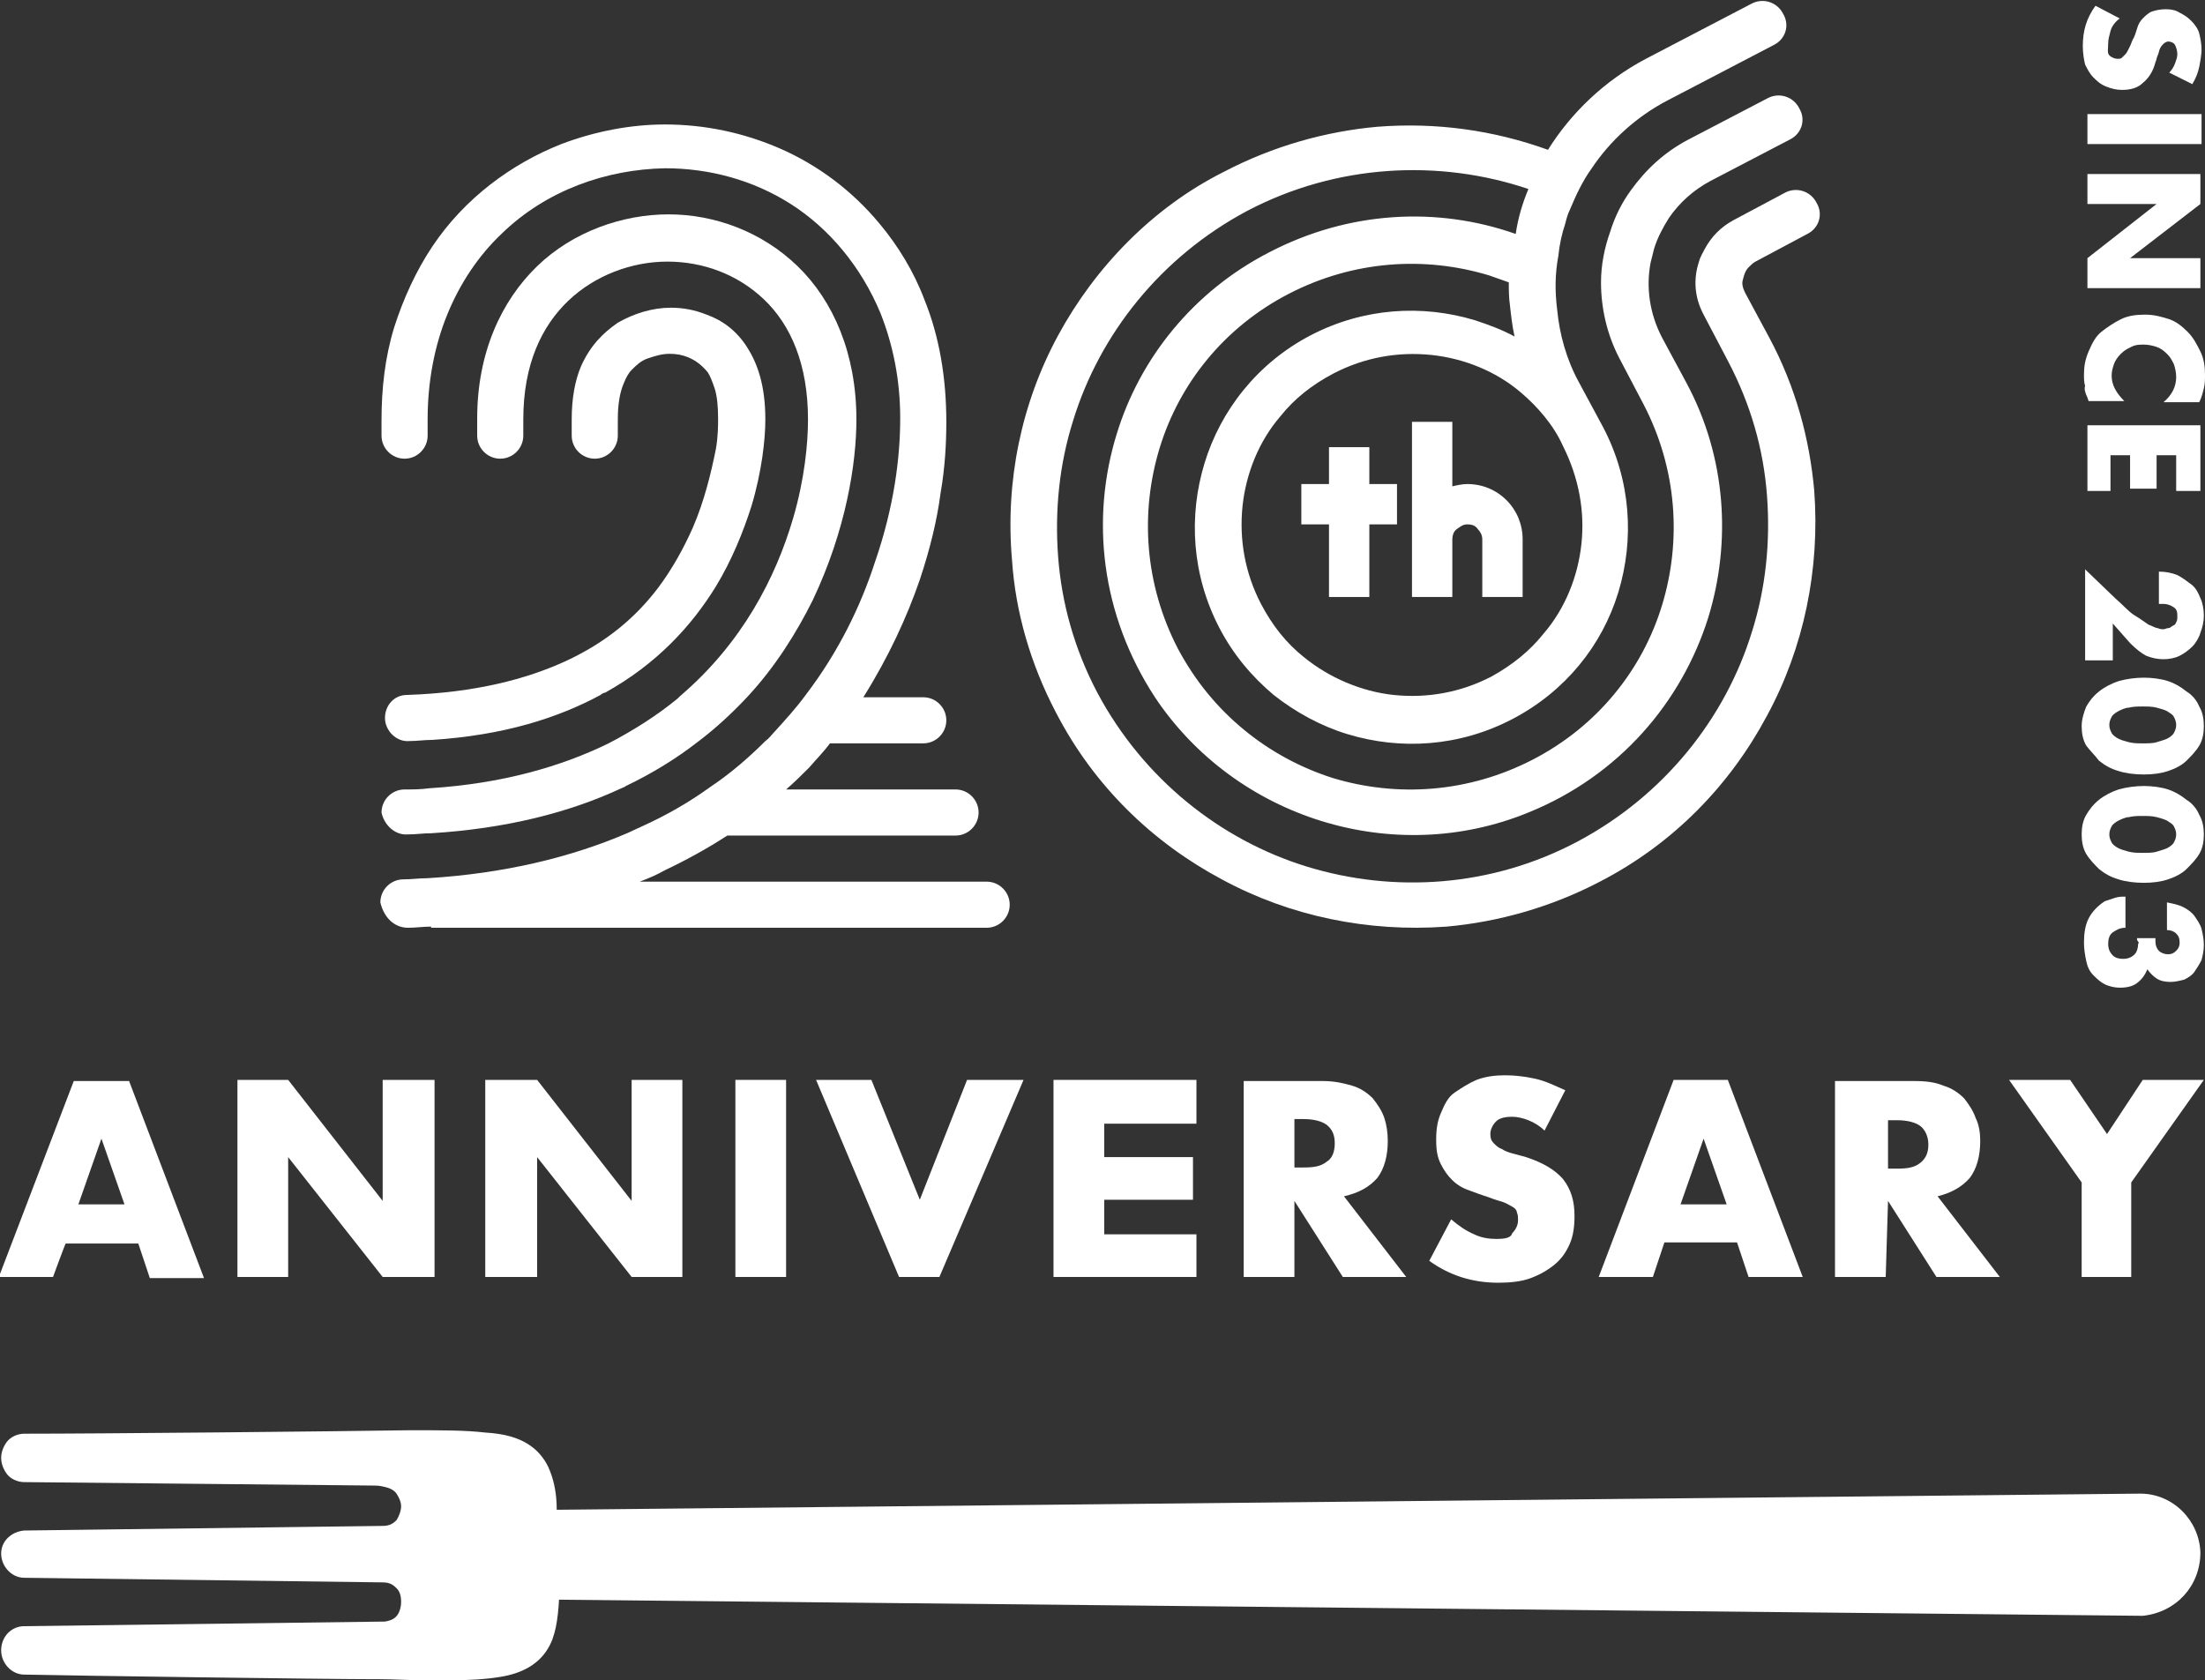 <?xml version="1.0" encoding="utf-8"?>
<!-- Generator: Adobe Illustrator 27.0.0, SVG Export Plug-In . SVG Version: 6.00 Build 0)  -->
<svg version="1.1" id="_レイヤー_2" xmlns="http://www.w3.org/2000/svg" xmlns:xlink="http://www.w3.org/1999/xlink" x="0px"
	 y="0px" viewBox="0 0 191.3 145.8" style="enable-background:new 0 0 191.3 145.8;" xml:space="preserve">
<rect x="0" y="0" width="191.3" height="145.8" fill="#333333" stroke="none"/>
<style type="text/css">
	.st0{fill:#FFFFFF;}
</style>
<g>
	<polygon class="st0" points="118.8,38.8 115.3,38.8 115.3,42 112.9,42 112.9,45.5 115.3,45.5 115.3,51.8 118.8,51.8 118.8,45.5 
		121.2,45.5 121.2,42 118.8,42 	"/>
	<path class="st0" d="M127.3,42c-0.4,0-0.9,0.1-1.3,0.2v-5.6h-3.5v15.2h3.5v-5c0-0.3,0.1-0.7,0.4-0.9c0.3-0.2,0.5-0.4,0.9-0.4
		s0.7,0.1,0.9,0.4c0.2,0.2,0.4,0.5,0.4,0.9v5h3.5v-5c0-1.3-0.5-2.5-1.4-3.4C129.8,42.5,128.6,42,127.3,42L127.3,42z"/>
	<path class="st0" d="M60.1,45.8c-0.8,1.8-1.8,3.6-3,5.2c-1.9,2.5-4.4,4.7-8.1,6.4c-3.3,1.5-7.7,2.7-13.7,2.9c-1.1,0-1.9,0.9-1.9,2
		s1,2.1,2.1,2c0.7,0,1.3-0.1,2-0.1c6.2-0.4,10.9-1.9,14.6-3.9c0.1-0.1,0.3-0.2,0.4-0.2c4.5-2.5,7.5-5.8,9.6-9.2
		c1.4-2.3,2.4-4.8,3.1-7c0.9-3,1.2-5.8,1.2-7.5c0-3-0.7-4.9-1.6-6.3c-0.9-1.4-2.1-2.3-3.5-2.8c-1-0.4-2-0.6-3.1-0.6
		c-1.6,0-3.2,0.5-4.6,1.3c-1.3,0.9-2.4,2-3.2,3.8c-0.5,1.2-0.8,2.7-0.8,4.6v1.4c0,1.1,0.9,2,2,2l0,0c1.1,0,2-0.9,2-2v-1.4
		c0-1.4,0.2-2.4,0.5-3.1c0.2-0.5,0.4-0.9,0.7-1.2c0.4-0.4,0.8-0.8,1.4-1c0.6-0.2,1.2-0.4,1.9-0.4c0.6,0,1.1,0.1,1.6,0.3
		c0.7,0.3,1.2,0.7,1.7,1.3c0.2,0.3,0.4,0.8,0.6,1.4c0.2,0.6,0.3,1.5,0.3,2.6c0,0.6,0,1.6-0.2,2.7C61.7,41,61.1,43.5,60.1,45.8
		L60.1,45.8z"/>
	<path class="st0" d="M35.4,80.5c0.7,0,1.3-0.1,2-0.1v0.1h48.2c1.1,0,2-0.9,2-2l0,0c0-1.1-0.9-2-2-2H55.5c0.8-0.3,1.5-0.6,2.2-1
		c1.9-0.9,3.7-1.9,5.4-3h19.8c1.1,0,2-0.9,2-2l0,0c0-1.1-0.9-2-2-2H68.2c0.7-0.6,1.4-1.3,2-1.9c0.6-0.7,1.3-1.4,1.8-2.1h8.1
		c1.1,0,2-0.9,2-2l0,0c0-1.1-0.9-2-2-2h-5.2c2.2-3.5,3.8-7,4.9-10.2c0.9-2.7,1.5-5.2,1.8-7.5c0.4-2.3,0.5-4.4,0.5-6.2
		c0-3.8-0.6-7.4-1.9-10.6c-0.9-2.4-2.3-4.7-3.9-6.6c-2.4-2.9-5.4-5.1-8.6-6.5s-6.6-2.1-10-2.1c-3,0-6.1,0.6-9,1.7
		c-4.3,1.7-8.4,4.7-11.2,8.9c-1.4,2.1-2.5,4.5-3.3,7c-0.8,2.6-1.1,5.3-1.1,8.1v1.3c0,1.1,0.9,2,2,2l0,0c1.1,0,2-0.9,2-2v-1.4
		c0-3.3,0.6-6.4,1.7-9.1c1.1-2.7,2.7-5.1,4.7-7c3.9-3.8,9.1-5.6,14.2-5.7c3.8,0,7.6,1,10.9,3.1c3.3,2.1,6.1,5.4,7.8,9.5
		c1.1,2.8,1.7,5.8,1.7,9.1s-0.5,7.6-2.2,12.5c-1.2,3.7-3.1,7.7-6,11.5c-0.8,1.1-1.8,2.2-2.8,3.3c-0.2,0.2-0.4,0.5-0.7,0.7
		c-1.4,1.4-3,2.8-4.8,4c-1.8,1.3-3.7,2.4-5.9,3.4c-0.4,0.2-0.9,0.4-1.3,0.6c-4.9,2.1-10.7,3.5-17.3,3.9c-0.7,0-1.4,0.1-2.1,0.1
		c-1.1,0-2,0.9-2,2l0,0C33.3,79.6,34.2,80.5,35.4,80.5L35.4,80.5z"/>
	<path class="st0" d="M35.4,72.4c0.7,0,1.3-0.1,2-0.1c6.5-0.4,12-1.8,16.5-3.9c0.2-0.1,0.3-0.1,0.4-0.2c2.3-1.1,4.4-2.4,6.2-3.8
		c1.6-1.2,3.1-2.6,4.4-4c2.4-2.6,4.2-5.5,5.6-8.3c2.9-6.1,3.8-11.9,3.8-15.7c0-5.7-2-10.3-5.1-13.3s-7.2-4.5-11.2-4.5
		s-8.3,1.5-11.4,4.5s-5.2,7.5-5.2,13.2v1.5c0,1.1,0.9,2,2,2l0,0c1.1,0,2-0.9,2-2v-1.4c0-4.8,1.6-8.1,3.9-10.3
		c2.3-2.2,5.5-3.4,8.6-3.4c3.1,0,6.1,1.1,8.4,3.3s3.8,5.6,3.8,10.4c0,2.1-0.3,5.2-1.3,8.6c-1.5,5.1-4.4,10.8-9.8,15.4
		c0,0-0.1,0.1-0.2,0.2c-1.7,1.4-3.7,2.7-6,3.9c-4.1,2-9.2,3.5-15.6,3.9c-0.7,0.1-1.4,0.1-2.1,0.1c-1.1,0-2,0.9-2,2l0,0
		C33.3,71.5,34.2,72.5,35.4,72.4L35.4,72.4z"/>
	<path class="st0" d="M91.6,61.8c3.3,6.4,8.4,11.3,14.4,14.5c5.9,3.2,12.7,4.6,19.5,4.1c4.5-0.4,9.1-1.7,13.3-3.9
		c6.4-3.3,11.3-8.4,14.5-14.4c3.2-5.9,4.6-12.7,4.1-19.5c-0.4-4.5-1.6-9-3.9-13.3l0,0l-2.1-3.9c-0.2-0.4-0.3-0.8-0.2-1.1
		c0.1-0.4,0.2-0.8,0.5-1.1c0.2-0.2,0.4-0.4,0.6-0.5l4.5-2.4c1-0.5,1.4-1.7,0.8-2.7l0,0c-0.5-1-1.7-1.4-2.7-0.9l-4.5,2.4
		c-1.1,0.6-1.9,1.4-2.5,2.5c-0.2,0.4-0.4,0.7-0.5,1.1c-0.5,1.5-0.4,3.1,0.4,4.6l2.1,4c2,3.8,3.1,7.7,3.4,11.7c0.3,4-0.1,8-1.3,11.8
		c-2.3,7.5-7.6,14.2-15.1,18.2s-16,4.5-23.5,2.2s-14.2-7.6-18.2-15.1c-2-3.8-3.1-7.8-3.4-11.8s0.1-8,1.3-11.8
		c2.3-7.5,7.6-14.2,15.1-18.2c7.8-4.1,16.7-4.5,24.4-1.9l0,0c-0.5,1.2-0.9,2.5-1.1,3.9c-6.8-2.4-14.5-2-21.4,1.6
		c-6.6,3.4-11.2,9.2-13.2,15.7c-2.3,7.4-1.4,15.7,3.3,22.9c7,10.5,20.7,14.8,32.4,10c7.9-3.2,13.3-9.6,15.6-16.9
		c2-6.5,1.6-13.9-1.9-20.4l0,0l-2.1-3.9c-1.1-2.1-1.4-4.4-1-6.5c0.1-0.4,0.2-0.8,0.3-1.2c0.3-1,0.8-1.9,1.3-2.7
		c0.9-1.3,2.1-2.4,3.6-3.2l6.9-3.6c1-0.5,1.4-1.7,0.8-2.7l0,0c-0.5-1-1.7-1.4-2.7-0.9l-6.9,3.6c-2.1,1.1-3.7,2.6-5,4.4
		c-0.8,1.1-1.4,2.3-1.8,3.6c-0.5,1.4-0.8,2.9-0.8,4.4c0,2.2,0.5,4.5,1.6,6.6l2.1,4c2.9,5.6,3.3,11.8,1.6,17.4
		c-1.7,5.6-5.6,10.5-11.2,13.4c-5.6,2.9-11.8,3.3-17.4,1.6c-2.8-0.9-5.4-2.3-7.7-4.2c-2.3-1.9-4.2-4.2-5.7-7
		c-2.9-5.6-3.3-11.8-1.6-17.4c1.7-5.6,5.6-10.5,11.2-13.4s11.8-3.3,17.4-1.6c0.6,0.2,1.1,0.4,1.7,0.6c0,0.6,0,1.3,0.1,2
		c0.1,0.9,0.2,1.8,0.4,2.7c-1.1-0.6-2.2-1-3.4-1.4c-4.6-1.4-9.7-1.1-14.3,1.3c-4.6,2.4-7.8,6.5-9.2,11.1c-1.4,4.6-1.1,9.7,1.3,14.3
		c1.2,2.3,2.8,4.2,4.7,5.8c1.9,1.5,4.1,2.7,6.4,3.4c4.6,1.4,9.7,1.1,14.3-1.3c4.6-2.4,7.8-6.4,9.2-11s1.1-9.7-1.3-14.3l0,0l-2.1-3.9
		c-1.1-2-1.7-4.2-1.9-6.3c-0.2-1.6-0.2-3.1,0.1-4.7c0.1-1,0.3-1.9,0.6-2.8c0.1-0.4,0.2-0.8,0.4-1.2c0.5-1.2,1.1-2.5,1.9-3.6
		c1.6-2.4,3.9-4.5,6.6-5.9l9.2-4.8c1-0.5,1.4-1.7,0.8-2.7l0,0c-0.5-1-1.7-1.4-2.7-0.9l-9.2,4.8c-3.6,1.9-6.5,4.7-8.5,7.9
		c-4.7-1.7-9.7-2.4-14.8-2c-4.5,0.4-9.1,1.7-13.3,3.9C100,18,95,23.2,91.8,29.1s-4.6,12.7-4,19.5C88.1,53.1,89.4,57.6,91.6,61.8
		L91.6,61.8z M135.6,38.7L135.6,38.7c1.4,2.8,1.9,5.7,1.6,8.5c-0.3,2.8-1.4,5.6-3.3,7.8c-1.2,1.5-2.7,2.7-4.5,3.7
		c-2.7,1.4-5.6,1.9-8.5,1.6c-2.8-0.3-5.6-1.5-7.8-3.3c-1.5-1.2-2.7-2.7-3.7-4.6c-1.4-2.7-1.9-5.6-1.6-8.5c0.3-2.8,1.4-5.6,3.3-7.8
		c1.2-1.5,2.7-2.7,4.6-3.7c2.7-1.4,5.6-1.9,8.5-1.6c2.8,0.3,5.6,1.4,7.8,3.3C133.4,35.3,134.8,36.9,135.6,38.7L135.6,38.7z"/>
	<path class="st0" d="M190.9,134.7c-0.1-2.8-2.4-5.1-5.2-5.1h-0.1l0,0L48.3,131c0-1.3-0.2-2.4-0.6-3.4c-0.3-0.8-0.9-1.6-1.6-2.1
		c-1.1-0.8-2.4-1.1-4-1.2c-1.7-0.2-3.7-0.2-6.2-0.2h-0.4c-6.3,0.1-26.7,0.3-33.4,0.3c-0.6,0-1.2,0.3-1.5,0.7s-0.5,0.9-0.5,1.4
		s0.2,1,0.5,1.4s0.9,0.7,1.5,0.7l0,0l30.4,0.3c0.1,0,0.4,0,0.8,0.1c0.5,0.1,0.9,0.3,1.1,0.6c0.2,0.3,0.4,0.7,0.4,1.1
		c0,0.4-0.2,0.9-0.4,1.2c-0.3,0.3-0.6,0.5-1.2,0.5l-31.1,0.4l0,0c-1.1,0.1-2,0.9-2,2l0,0l0,0c0,1.1,0.9,2.1,2,2.1l0,0l31.1,0.4
		c0.6,0,0.9,0.2,1.2,0.5c0.3,0.3,0.4,0.7,0.4,1.2c0,0.4-0.1,0.8-0.3,1.1s-0.5,0.5-1.1,0.6l-31.3,0.4l0,0c-1.1,0-2,0.9-2,2.1
		c0,1.1,0.9,2.1,2,2.1l0,0c4.4,0.1,26.4,0.4,30.3,0.4l0,0l0,0h0.5c1.2,0,2.8,0.1,4.3,0.1c0.6,0,1.1,0,1.6,0l0,0
		c1.9,0,3.4-0.1,4.6-0.3c1.9-0.3,3.3-1.1,4.1-2.4c0.7-1.1,0.9-2.6,1-4.3l137.4,1.4l0,0C188.8,139.9,190.9,137.6,190.9,134.7
		L190.9,134.7L190.9,134.7L190.9,134.7z"/>
	<path class="st0" d="M5.7,107.9H12l1,3h4.7l-6.5-17.1H6.4l-6.5,17h4.7C4.6,110.8,5.7,107.8,5.7,107.9z M8.8,98.8l2,5.7h-4L8.8,98.8
		L8.8,98.8z"/>
	<polygon class="st0" points="25,100.4 33.2,110.8 37.7,110.8 37.7,93.7 33.2,93.7 33.2,104.2 25,93.7 20.6,93.7 20.6,110.8 
		25,110.8 	"/>
	<polygon class="st0" points="46.6,93.7 42.1,93.7 42.1,110.8 46.6,110.8 46.6,100.4 54.8,110.8 59.2,110.8 59.2,93.7 54.8,93.7 
		54.8,104.2 	"/>
	<rect x="63.8" y="93.7" class="st0" width="4.4" height="17.1"/>
	<polygon class="st0" points="79.8,104.1 75.6,93.7 70.8,93.7 78,110.8 81.5,110.8 88.8,93.7 83.9,93.7 	"/>
	<polygon class="st0" points="103.8,97.5 103.8,93.7 91.4,93.7 91.4,110.8 103.8,110.8 103.8,107.1 95.8,107.1 95.8,104.1 
		103.5,104.1 103.5,100.4 95.8,100.4 95.8,97.5 	"/>
	<path class="st0" d="M119.5,102.2c0.6-0.8,0.9-1.9,0.9-3.2c0-0.7-0.1-1.4-0.3-2s-0.6-1.2-1-1.7c-0.5-0.5-1.1-0.9-1.8-1.1
		c-0.7-0.2-1.5-0.4-2.5-0.4h-6.9v17h4.4v-6.6l4.2,6.6h5.5l-5.4-7C117.9,103.5,118.8,103,119.5,102.2L119.5,102.2z M115.1,100.8
		c-0.5,0.4-1.1,0.5-2,0.5h-0.8v-4.2h0.8c0.9,0,1.6,0.2,2,0.5c0.5,0.4,0.7,0.9,0.7,1.6S115.6,100.5,115.1,100.8L115.1,100.8z"/>
	<path class="st0" d="M129.8,107.5c-0.6,0-1.3-0.1-1.9-0.4c-0.7-0.3-1.3-0.7-2-1.3l-1.9,3.6c1.8,1.3,3.8,1.9,6,1.9
		c1,0,2-0.1,2.8-0.4s1.5-0.7,2.1-1.2s1-1.1,1.3-1.8s0.4-1.5,0.4-2.4c0-1.3-0.3-2.3-1-3.2c-0.7-0.8-1.7-1.4-3.2-1.9
		c-0.4-0.1-0.7-0.2-1.1-0.3c-0.4-0.1-0.7-0.2-1-0.4c-0.3-0.1-0.5-0.3-0.7-0.5s-0.3-0.4-0.3-0.8s0.2-0.8,0.5-1.1s0.8-0.4,1.4-0.4
		c0.4,0,0.9,0.1,1.4,0.3s1,0.5,1.4,0.9l1.8-3.5c-0.9-0.4-1.7-0.8-2.6-1c-0.9-0.2-1.8-0.3-2.6-0.3c-0.9,0-1.7,0.1-2.5,0.4
		c-0.7,0.3-1.3,0.7-1.9,1.1c-0.6,0.4-0.9,1.1-1.2,1.8c-0.3,0.7-0.4,1.4-0.4,2.3s0.1,1.5,0.4,2.1s0.6,1,1,1.4
		c0.4,0.4,0.9,0.7,1.5,0.9c0.5,0.2,1.1,0.4,1.7,0.6c0.5,0.2,0.9,0.3,1.2,0.4s0.6,0.3,0.8,0.4s0.4,0.3,0.4,0.5
		c0.1,0.2,0.1,0.4,0.1,0.7c0,0.4-0.2,0.8-0.5,1.1C131.1,107.4,130.6,107.5,129.8,107.5L129.8,107.5z"/>
	<path class="st0" d="M145.2,93.7l-6.5,17.1h4.7l1-3h6.3l1,3h4.7l-6.5-17.1H145.2L145.2,93.7z M145.8,104.5l2-5.7l2,5.7H145.8
		L145.8,104.5z"/>
	<path class="st0" d="M163.8,104.2l4.2,6.6h5.5l-5.4-7c1.2-0.3,2.1-0.8,2.8-1.6c0.6-0.8,0.9-1.9,0.9-3.2c0-0.7-0.1-1.4-0.4-2
		c-0.2-0.6-0.6-1.2-1-1.7c-0.5-0.5-1.1-0.9-1.8-1.1c-0.7-0.3-1.5-0.4-2.5-0.4h-6.9v17h4.4L163.8,104.2L163.8,104.2z M163.8,97.2h0.8
		c0.9,0,1.6,0.2,2,0.5s0.7,0.9,0.7,1.6s-0.2,1.2-0.7,1.6s-1.1,0.5-2,0.5h-0.8V97.2L163.8,97.2z"/>
	<polygon class="st0" points="180.6,110.8 184.9,110.8 184.9,102.6 191.2,93.7 185.9,93.7 182.8,98.4 179.6,93.7 174.3,93.7 
		180.6,102.6 	"/>
	<path class="st0" d="M181.6,6.7c0.3,0.3,0.6,0.6,1.1,0.8s0.9,0.3,1.4,0.3c0.8,0,1.4-0.2,1.8-0.6c0.5-0.4,0.9-1,1.1-1.8
		c0.1-0.2,0.1-0.4,0.2-0.6c0.1-0.2,0.1-0.4,0.2-0.6c0.1-0.2,0.2-0.3,0.3-0.4s0.3-0.2,0.4-0.2c0.2,0,0.5,0.1,0.6,0.3s0.2,0.5,0.2,0.8
		s-0.1,0.5-0.2,0.8s-0.3,0.6-0.5,0.8l2,1c0.3-0.5,0.5-1,0.6-1.5s0.2-1.1,0.2-1.5c0-0.5-0.1-1-0.2-1.4c-0.1-0.4-0.4-0.8-0.7-1.1
		s-0.6-0.5-1-0.7c-0.3-0.2-0.7-0.3-1.2-0.3s-0.9,0.1-1.2,0.2s-0.6,0.4-0.8,0.6c-0.2,0.2-0.4,0.5-0.5,0.9c-0.1,0.3-0.2,0.7-0.4,1
		c-0.1,0.3-0.2,0.5-0.3,0.7s-0.2,0.4-0.3,0.5s-0.2,0.2-0.3,0.3s-0.2,0.1-0.4,0.1s-0.5-0.1-0.7-0.3s-0.1-0.6-0.1-1s0.1-0.7,0.2-1.1
		c0.1-0.4,0.4-0.8,0.8-1.1l-2.1-1.1c-0.8,1.1-1.1,2.2-1.1,3.5c0,0.6,0.1,1.2,0.2,1.6C181.1,6,181.3,6.4,181.6,6.7L181.6,6.7z"/>
	<rect x="181.1" y="9.9" class="st0" width="9.9" height="2.6"/>
	<polygon class="st0" points="190.9,15.1 181.1,15.1 181.1,17.7 187.1,17.7 181.1,22.4 181.1,25 190.9,25 190.9,22.4 184.8,22.4 
		190.9,17.7 	"/>
	<path class="st0" d="M181.1,34.5l0.1,0.3h3.1c-0.7-0.7-1.1-1.4-1.1-2.2c0-0.4,0.1-0.7,0.2-1c0.1-0.3,0.3-0.6,0.6-0.9
		c0.3-0.3,0.5-0.4,0.9-0.6c0.4-0.2,0.7-0.2,1.1-0.2s0.8,0.1,1.1,0.2c0.3,0.1,0.6,0.3,0.9,0.6s0.4,0.5,0.6,0.9
		c0.1,0.3,0.2,0.7,0.2,1.1c0,0.9-0.4,1.6-1.1,2.2h3.1c0.2-0.4,0.3-0.8,0.4-1.2c0.1-0.4,0.1-0.8,0.1-1.2c0-0.7-0.1-1.4-0.4-2
		s-0.6-1.2-1.1-1.7s-1-0.9-1.6-1.1s-1.3-0.4-2.1-0.4s-1.5,0.1-2.1,0.4s-1.2,0.7-1.7,1.1c-0.5,0.4-0.8,1-1.1,1.7s-0.4,1.3-0.4,2
		c0,0.3,0,0.7,0.1,1C180.8,33.7,180.9,34.1,181.1,34.5L181.1,34.5z"/>
	<polygon class="st0" points="190.9,42.6 190.9,36.9 181.1,36.9 181.1,42.6 183.1,42.6 183.1,39.5 184.8,39.5 184.8,42.4 
		187.1,42.4 187.1,39.5 188.8,39.5 188.8,42.6 	"/>
	<path class="st0" d="M181.1,57.3h2.2v-3.2l1.5,1.7c0.5,0.5,1,0.9,1.4,1.1c0.5,0.2,1,0.3,1.5,0.3s1-0.1,1.4-0.3s0.8-0.5,1.1-0.8
		s0.6-0.8,0.7-1.2c0.2-0.5,0.3-1,0.3-1.5s-0.1-1.1-0.3-1.5c-0.2-0.5-0.4-0.9-0.8-1.2s-0.8-0.6-1.2-0.8c-0.5-0.2-1-0.3-1.6-0.3v2.8
		c0.2,0,0.3,0,0.4,0c0.3,0,0.6,0.1,0.9,0.3s0.3,0.5,0.3,0.8c0,0.2,0,0.3-0.1,0.5s-0.1,0.2-0.3,0.3s-0.2,0.2-0.4,0.2
		c-0.1,0-0.3,0.1-0.4,0.1c-0.1,0-0.3,0-0.5-0.1c-0.2,0-0.5-0.2-0.8-0.3c-0.3-0.2-0.7-0.5-1.2-0.8s-1-0.9-1.7-1.5l-2.6-2.5v7.9H181.1
		z"/>
	<path class="st0" d="M182.1,66c0.5,0.4,1,0.7,1.7,0.9c0.6,0.2,1.4,0.3,2.2,0.3s1.5-0.1,2.1-0.3c0.6-0.2,1.2-0.5,1.6-0.9
		s0.8-0.8,1.1-1.3s0.4-1.1,0.4-1.7s-0.1-1.2-0.4-1.7c-0.2-0.5-0.6-1-1.1-1.3c-0.5-0.4-1-0.7-1.6-0.9s-1.4-0.3-2.1-0.3
		s-1.5,0.1-2.2,0.3c-0.6,0.2-1.2,0.5-1.7,0.9s-0.8,0.8-1.1,1.3c-0.2,0.5-0.4,1.1-0.4,1.7s0.1,1.2,0.4,1.7
		C181.3,65.1,181.8,65.6,182.1,66z M183.2,62.2c0.1-0.2,0.4-0.4,0.6-0.5s0.6-0.3,0.9-0.3c0.4-0.1,0.8-0.1,1.2-0.1s0.8,0,1.2,0.1
		s0.7,0.2,0.9,0.3c0.3,0.2,0.5,0.3,0.6,0.5s0.2,0.4,0.2,0.7c0,0.3-0.1,0.5-0.2,0.7c-0.1,0.2-0.4,0.4-0.6,0.5
		c-0.2,0.1-0.6,0.2-0.9,0.3s-0.8,0.1-1.2,0.1s-0.8,0-1.2-0.1s-0.7-0.2-0.9-0.3c-0.2-0.1-0.5-0.3-0.6-0.5s-0.2-0.4-0.2-0.7
		S183.1,62.4,183.2,62.2z"/>
	<path class="st0" d="M182.1,75.4c0.5,0.4,1,0.7,1.7,0.9c0.6,0.2,1.4,0.3,2.2,0.3s1.5-0.1,2.1-0.3c0.6-0.2,1.2-0.5,1.6-0.9
		s0.8-0.8,1.1-1.3s0.4-1.1,0.4-1.7s-0.1-1.2-0.4-1.7c-0.2-0.5-0.6-1-1.1-1.3c-0.5-0.4-1-0.7-1.6-0.9s-1.4-0.3-2.1-0.3
		s-1.5,0.1-2.2,0.3c-0.6,0.2-1.2,0.5-1.7,0.9s-0.8,0.8-1.1,1.3s-0.4,1.1-0.4,1.7s0.1,1.2,0.4,1.7C181.3,74.6,181.8,75.1,182.1,75.4z
		 M183.2,71.7c0.1-0.2,0.4-0.4,0.6-0.5s0.6-0.3,0.9-0.3c0.4-0.1,0.8-0.1,1.2-0.1s0.8,0,1.2,0.1s0.7,0.2,0.9,0.3
		c0.3,0.2,0.5,0.3,0.6,0.5s0.2,0.4,0.2,0.7s-0.1,0.5-0.2,0.7c-0.1,0.2-0.4,0.4-0.6,0.5s-0.6,0.2-0.9,0.3s-0.8,0.1-1.2,0.1
		s-0.8,0-1.2-0.1s-0.7-0.2-0.9-0.3s-0.5-0.3-0.6-0.5s-0.2-0.4-0.2-0.7S183.1,71.9,183.2,71.7z"/>
	<path class="st0" d="M181.6,84.6c0.3,0.3,0.6,0.6,1,0.8c0.4,0.2,0.9,0.3,1.3,0.3c0.6,0,1.1-0.1,1.5-0.4s0.7-0.7,0.9-1.2
		c0.2,0.3,0.5,0.6,0.8,0.8c0.3,0.2,0.7,0.3,1.2,0.3c0.4,0,0.8-0.1,1.2-0.2c0.4-0.2,0.7-0.4,0.9-0.7s0.4-0.6,0.6-1
		c0.1-0.4,0.2-0.8,0.2-1.3s-0.1-1-0.2-1.4s-0.4-0.8-0.6-1.1s-0.6-0.6-1-0.8c-0.4-0.2-0.9-0.3-1.4-0.4v2.4c0.3,0,0.6,0.1,0.8,0.3
		s0.3,0.4,0.3,0.8c0,0.3-0.1,0.5-0.3,0.7s-0.4,0.3-0.7,0.3s-0.6-0.1-0.8-0.3S187,82,187,81.7v-0.1c0,0,0-0.1,0-0.2h-1.6
		c0,0.1,0,0.2,0.1,0.3s0,0.2,0,0.2c0,0.3-0.1,0.7-0.3,0.9s-0.5,0.4-1,0.4c-0.4,0-0.7-0.1-0.9-0.3s-0.4-0.5-0.4-1
		c0-0.4,0.1-0.8,0.4-1s0.6-0.4,1.1-0.4v-2.7c-0.3,0-0.6,0-0.9,0.1c-0.3,0.1-0.6,0.2-0.9,0.3c-0.6,0.4-1.1,0.9-1.4,1.5
		s-0.4,1.3-0.4,2.1c0,0.6,0.1,1.1,0.2,1.6S181.3,84.3,181.6,84.6L181.6,84.6z"/>
</g>
</svg>
